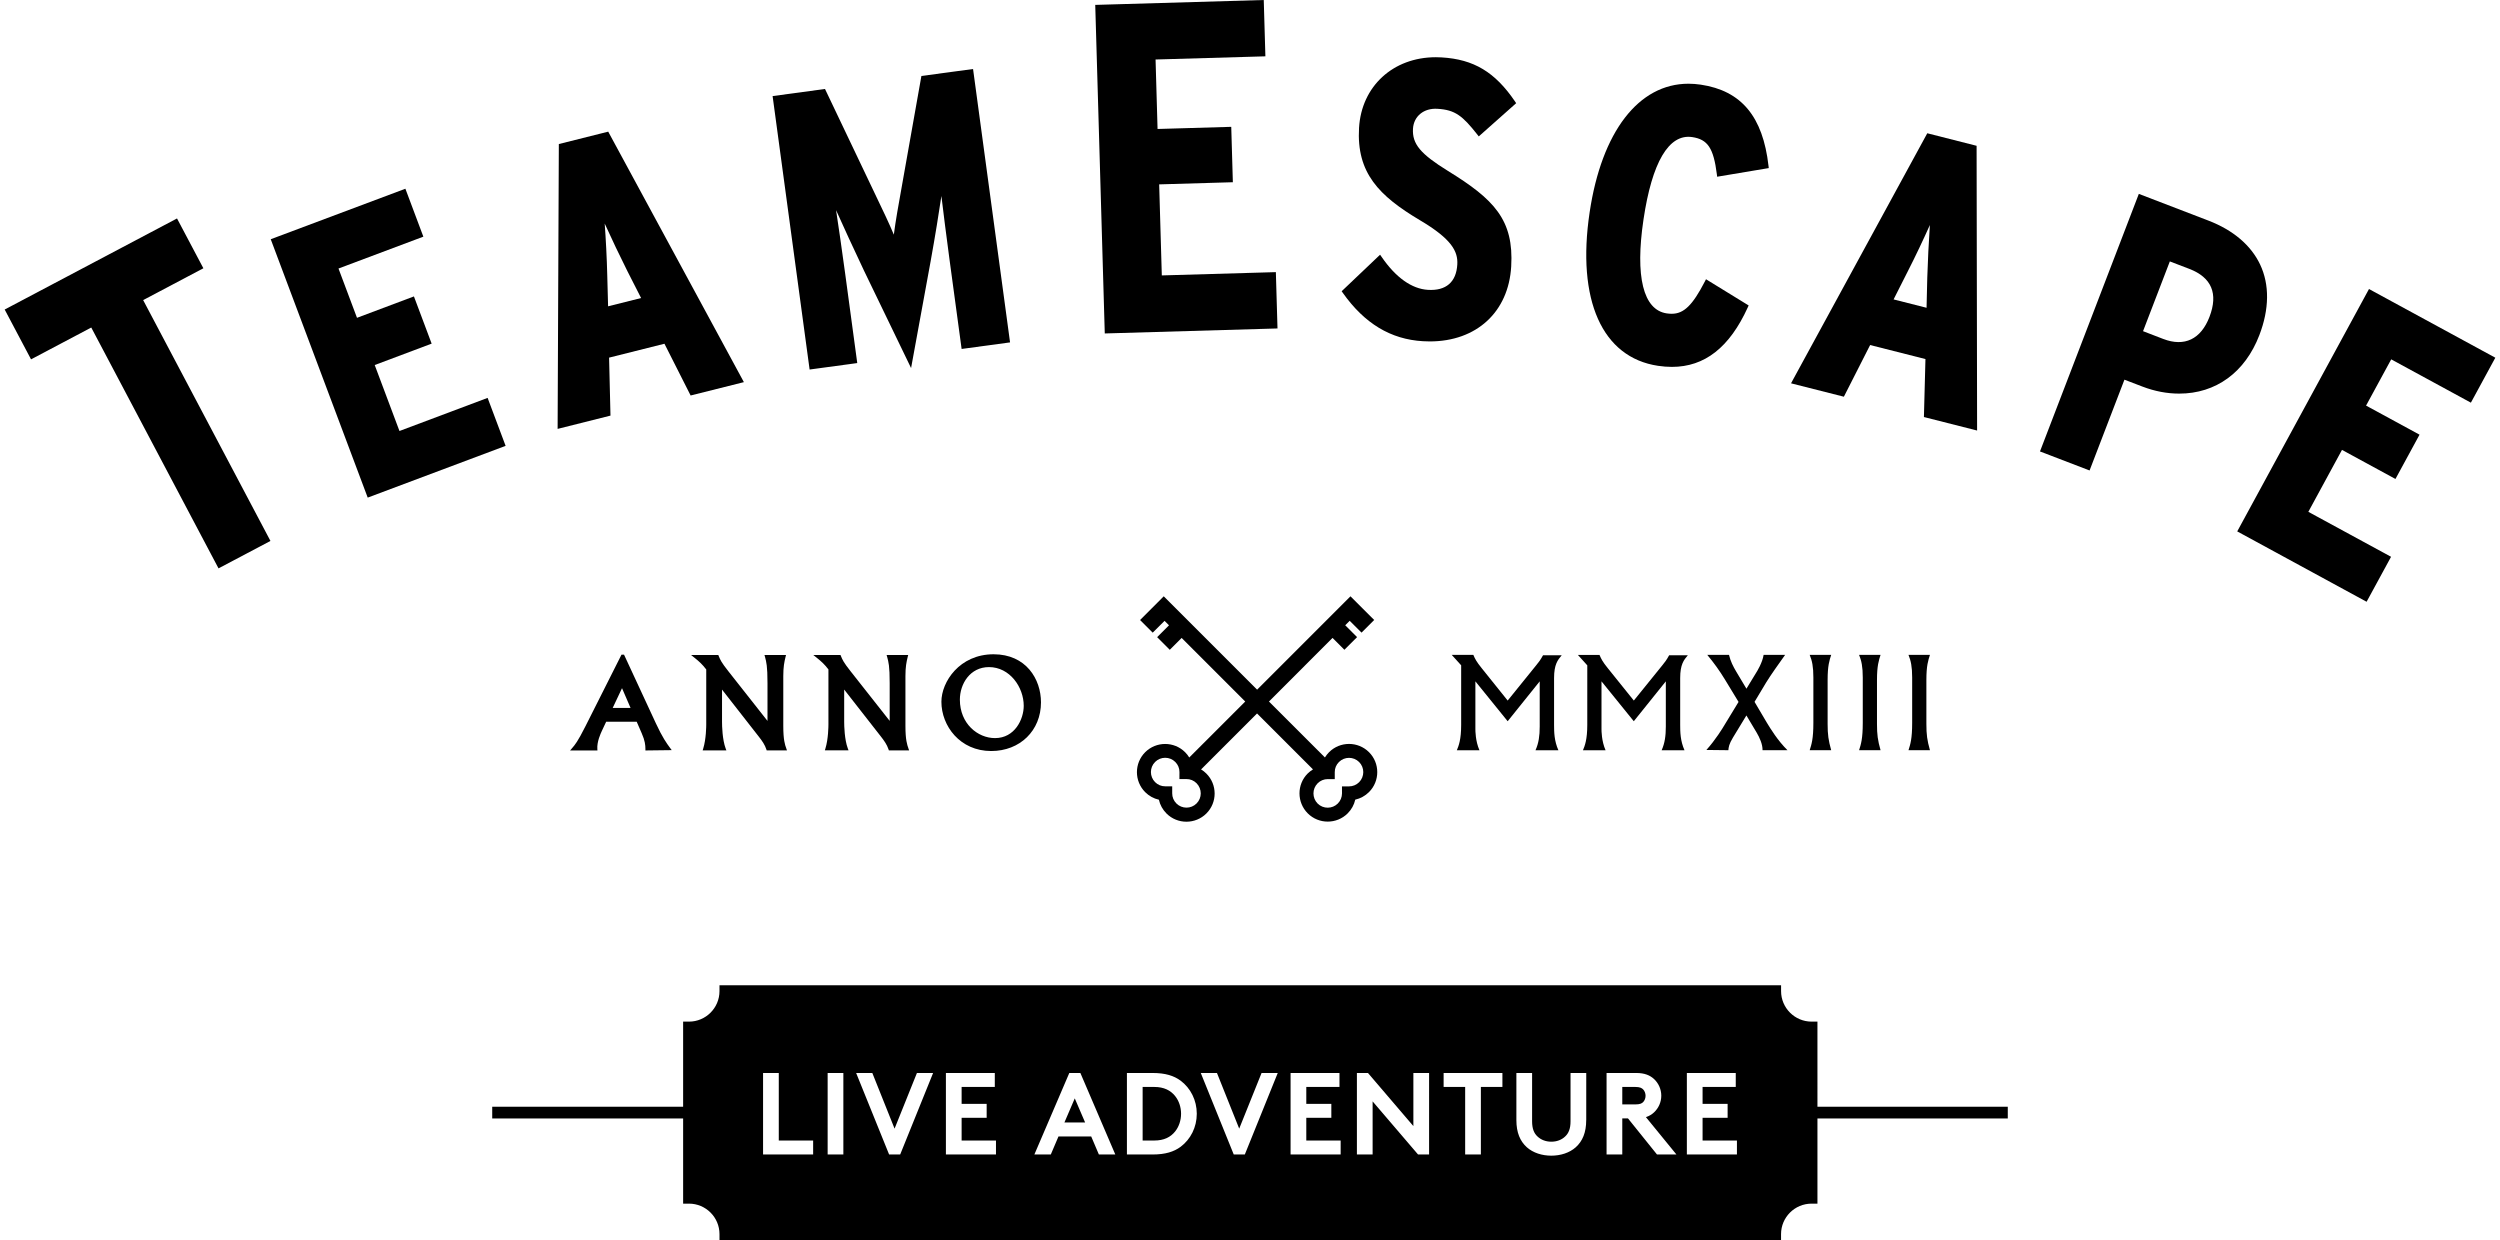 <?xml version="1.0" encoding="utf-8"?>
<svg xmlns="http://www.w3.org/2000/svg" xmlns:xlink="http://www.w3.org/1999/xlink" version="1.1" id="Ebene_1" x="0px" y="0px" viewBox="0 0 697.32 347.17" style="enable-background:new 0 0 697.32 347.17;" xml:space="preserve" width="250" height="124">
<g>
	<polygon points="55.63,75.11 48.25,61.16 0,86.66 7.38,100.61 24.24,91.7 59.87,159.13 74.41,151.45 38.77,84.02  "/>
	<polygon points="135.21,111.4 110.53,120.67 103.6,102.2 119.54,96.21 114.58,82.99 98.64,88.98 93.46,75.18 117.22,66.26    112.19,52.84 74.49,66.98 101.64,139.32 140.25,124.83  "/>
	<path d="M169.22,100.13l15.5-3.89l7.33,14.49l14.91-3.74l-37.74-69.68l-0.24-0.45l-13.83,3.47l-0.34,79.75l14.8-3.72L169.22,100.13   z M168.71,77.14c-0.11-4.82-0.41-10.4-0.72-14.55c1.83,4.05,4.42,9.47,6.37,13.35l3.82,7.5l-9.24,2.32L168.71,77.14z"/>
	<path d="M225.36,103.46l13.34-1.81l-3.37-24.94c-0.95-7-1.86-13.29-2.56-17.87c2.11,4.72,4.87,10.7,7.81,16.92l13.19,27.29   l5.46-29.82c1.31-7.23,2.35-13.8,3.03-18.35c0.55,4.58,1.34,10.86,2.28,17.87l3.38,24.95l13.56-1.84l-10.27-75.89l-0.09-0.65   l-14.46,1.95l-5.47,30.83c-0.92,5.09-1.79,9.96-2.25,13.6c-1.26-3.05-3.19-7.08-5.35-11.58l-13.92-29.21l-14.67,1.99l10.27,75.89   L225.36,103.46z"/>
	<polygon points="356.36,91.96 355.9,76.19 323.97,77.11 323.23,51.62 343.86,51.02 343.41,35.51 322.78,36.11 322.22,16.66    352.97,15.77 352.51,0 305.33,1.37 308,93.36  "/>
	<path d="M398.47,81.15c-4.52-0.27-9-3.45-12.95-9.21l-0.44-0.63l-10.76,10.23l0.33,0.46c6.06,8.57,13.39,13,22.42,13.53   c0.64,0.04,1.28,0.06,1.91,0.06c13.1,0,22.06-8.23,22.81-20.98c0.78-13.08-4.82-18.81-17.67-26.73   c-7.78-4.81-10.07-7.58-9.83-11.85c0.21-3.5,3.05-5.81,6.85-5.57c4.95,0.29,7.02,1.96,11.14,7.18l0.43,0.55l10.47-9.3l-0.32-0.48   c-5.59-8.23-11.55-11.81-20.55-12.34c-0.54-0.04-1.08-0.05-1.61-0.05c-11.98,0-20.82,8.13-21.51,19.76   c-0.75,12.68,5.65,19.07,16.97,25.83c9.04,5.33,10.75,8.82,10.54,12.43C406.42,78.97,403.54,81.47,398.47,81.15z"/>
	<path d="M462.9,102.42c1.33,0.2,2.63,0.3,3.88,0.3c9.19,0,16.14-5.45,21.25-16.67l0.24-0.53l-11.94-7.34l-0.32,0.63   c-3.45,6.67-5.88,9.04-9.29,9.04c-0.43,0-0.9-0.04-1.4-0.11c-6.57-0.98-8.87-10.32-6.49-26.29c2.39-16.04,7.08-24.04,13.63-23.07   c4.36,0.65,5.98,3.08,6.91,10.42l0.08,0.68l14.45-2.42l-0.07-0.62c-1.57-13.81-7.59-21.04-18.97-22.74   c-1.16-0.17-2.32-0.26-3.44-0.26c-13.96,0-24.31,13.45-27.67,35.99C440.08,84,447.24,100.08,462.9,102.42z"/>
	<path d="M522.28,96.6l15.49,3.93l-0.43,16.23l14.89,3.78l-0.14-79.21v-0.51l-13.81-3.51l-37.74,69.26l-0.4,0.75l14.79,3.75   L522.28,96.6z M532.74,76.13c2.2-4.29,4.58-9.35,6.27-13.13c-0.31,4.43-0.6,10.42-0.73,14.76l-0.2,8.41l-9.23-2.34L532.74,76.13z"/>
	<path d="M631.25,93.84c2.81-7.31,2.88-14.15,0.22-19.78c-2.55-5.39-7.56-9.65-14.51-12.31l-19.45-7.47l-27.44,71.5l-0.24,0.61   l13.89,5.33l9.76-25.42l5.06,1.94c3.4,1.3,6.85,1.96,10.27,1.96C619.08,110.21,627.26,104.25,631.25,93.84z M617.29,88.72   c-2.4,6.25-7,8.46-12.94,6.18l-5.66-2.18l7.5-19.53l5.46,2.09C617.89,77.68,619.79,82.2,617.29,88.72z"/>
	<polygon points="690.48,112.74 697.32,100.15 661.95,80.92 625.06,148.78 661.28,168.48 668.13,155.89 644.97,143.3 654.39,125.96    669.36,134.1 676.1,121.7 661.13,113.56 668.17,100.61  "/>
	<path d="M413.51,187.05c-1.42-1.75-1.86-2.6-2.32-3.7h-6.05l2.64,2.92v16.66c0,4.12-0.68,5.87-1.21,7.12h6.33   c-1.14-2.56-1.14-5.51-1.14-5.94v-13.35l9.04,11.17l8.97-11.17v12.67c0,2.56-0.28,4.63-1.18,6.62h6.41   c-1.17-2.6-1.21-5.13-1.21-7.05v-13.13c0-3.88,1.03-5.09,2.14-6.41h-5.23c-0.79,1.42-1.14,1.85-1.93,2.82l-7.97,9.86L413.51,187.05   z"/>
	<path d="M443.09,202.93c0,4.12-0.68,5.87-1.21,7.12h6.33c-1.14-2.56-1.14-5.51-1.14-5.94v-13.35l9.04,11.17l8.97-11.17v12.67   c0,2.56-0.28,4.63-1.17,6.62h6.4c-1.17-2.6-1.21-5.13-1.21-7.05v-13.13c0-3.88,1.03-5.09,2.14-6.41h-5.23   c-0.78,1.42-1.14,1.85-1.92,2.82l-7.97,9.86l-7.3-9.08c-1.42-1.75-1.85-2.6-2.31-3.7h-6.05l2.63,2.92V202.93z"/>
	<path d="M498.48,183.35h-6.02c-0.32,2.14-1.81,4.59-2.21,5.2l-2.6,4.27l-2.85-4.77c-0.89-1.5-1.6-2.89-2.03-4.7h-6.09   c1.82,2.17,3.49,4.49,4.95,6.9l3.81,6.27l-3.92,6.44c-0.43,0.75-2.56,4.24-5.09,7.01l6.16,0.07c0.07-0.85,0.18-1.71,1.28-3.53   l3.77-6.2l2.85,4.77c0.85,1.42,1.7,3.31,1.67,4.95h6.97c-2.7-2.67-4.73-5.98-5.83-7.8l-3.38-5.73l3.27-5.45   C494.42,189.05,496.77,185.73,498.48,183.35z"/>
	<path d="M511.38,183.35h-6.02c0.68,1.64,1.03,3.31,1.03,6.33v12.71c0,4.45-0.5,5.98-1.03,7.65h6.02c-0.78-2.81-1-4.34-1-7.37V190.4   C510.38,186.37,510.88,184.91,511.38,183.35z"/>
	<path d="M525.2,183.35h-6.01c0.67,1.64,1.03,3.31,1.03,6.33v12.71c0,4.45-0.5,5.98-1.03,7.65h6.01c-0.79-2.81-1-4.34-1-7.37V190.4   C524.2,186.37,524.71,184.91,525.2,183.35z"/>
	<path d="M539.03,183.35h-6.01c0.67,1.64,1.03,3.31,1.03,6.33v12.71c0,4.45-0.5,5.98-1.03,7.65h6.01c-0.79-2.81-1-4.34-1-7.37V190.4   C538.03,186.37,538.53,184.91,539.03,183.35z"/>
	<path d="M186.75,210.02l-0.47-0.64c-0.95-1.29-2.13-2.91-3.99-6.93l-8.77-18.91l-0.11-0.24h-0.72l-10.09,20.04   c-2.19,4.34-2.93,5.19-3.71,6.09l-0.59,0.68h7.66l-0.03-0.44c-0.14-1.99,0.92-4.29,1.27-5.04l1.2-2.56h8.55l1.41,3.24   c0.91,2.05,1.03,3.32,1.03,4.39v0.41L186.75,210.02z M170.23,198.2l2.61-5.53l2.39,5.53H170.23z"/>
	<path d="M213.57,191.26v10.58l-10.96-13.91c-1.97-2.5-2.23-3.12-2.71-4.29l-0.1-0.25h-7.62l0.91,0.73   c1.48,1.19,2.16,1.82,3.33,3.31v15.42c0,0.41-0.02,4.05-0.84,6.71l-0.16,0.53h6.64l-0.21-0.55c-0.93-2.48-1.01-6.33-1.01-7.45   v-9.02l10.27,13.14c1,1.26,1.74,2.36,2.14,3.6l0.09,0.28h5.68l-0.19-0.55c-0.38-1.05-0.84-2.36-0.84-6.32v-13.91   c0-2.63,0.28-3.96,0.64-5.42l0.13-0.51h-6.04l0.15,0.52C213.25,185.34,213.57,186.47,213.57,191.26z"/>
	<path d="M245.32,206.21c0.8,1.02,1.69,2.22,2.14,3.6l0.09,0.28h5.67l-0.19-0.54c-0.37-1.06-0.84-2.38-0.84-6.32v-13.91   c0-2.63,0.28-3.96,0.64-5.42l0.13-0.51h-6.04l0.15,0.52c0.39,1.43,0.71,2.55,0.71,7.34v10.58l-10.96-13.91   c-1.98-2.51-2.23-3.13-2.71-4.29l-0.1-0.25h-7.62l0.91,0.73c1.48,1.19,2.16,1.82,3.33,3.31v15.42c0,0.41-0.02,4.05-0.84,6.71   l-0.16,0.53h6.63l-0.21-0.55c-0.93-2.48-1.01-6.33-1.01-7.45v-9.02L245.32,206.21z"/>
	<path d="M262.26,196.47c0,6.78,5.21,13.8,13.94,13.8c8.08,0,13.94-5.73,13.94-13.63c0-6.48-4.16-13.46-13.28-13.46   C267.33,183.19,262.26,190.9,262.26,196.47z M285.31,197.61c0,3.76-2.5,9.04-8.04,9.04c-4.84,0-9.84-4.03-9.84-10.77   c0-4.42,2.86-9.11,8.15-9.11C281.4,186.77,285.31,192.38,285.31,197.61z"/>
	<path d="M364.83,227.72c3.08,3.08,8.1,3.08,11.18,0c1.07-1.07,1.8-2.4,2.12-3.84c1.45-0.32,2.77-1.05,3.85-2.12   c3.08-3.08,3.08-8.09,0-11.17c-3.09-3.08-8.1-3.08-11.18,0c-0.45,0.45-0.83,0.95-1.16,1.48l-15.67-15.66l17.8-17.81l3.32,3.32   l3.55-3.54l-3.32-3.32l1.25-1.25l3.32,3.31l3.54-3.54l-3.32-3.31l-1.62-1.62l-1.7-1.7l-26.14,26.14l-26.14-26.14l-1.69,1.7   l-1.62,1.62l-3.32,3.32l3.54,3.54l3.32-3.31l1.24,1.25l-3.32,3.32l3.54,3.54l3.32-3.32l17.8,17.8l-15.67,15.67   c-0.32-0.53-0.71-1.03-1.16-1.48c-3.08-3.08-8.1-3.08-11.18,0c-3.08,3.08-3.08,8.1,0,11.18c1.07,1.07,2.4,1.8,3.84,2.12   c0.32,1.45,1.05,2.77,2.12,3.85c3.08,3.08,8.09,3.08,11.18,0c3.08-3.08,3.08-8.09-0.01-11.17c-0.45-0.46-0.95-0.84-1.48-1.16   l15.67-15.67l15.66,15.66c-0.53,0.33-1.03,0.71-1.49,1.16C361.75,219.63,361.75,224.64,364.83,227.72z M333.7,224.95   c-1.55,1.56-4.09,1.56-5.65,0c-0.76-0.76-1.18-1.77-1.17-2.84v-1.96h-1.96c-1.07,0.01-2.08-0.41-2.83-1.17   c-1.56-1.56-1.56-4.09,0-5.65c1.56-1.56,4.1-1.56,5.65,0c0.76,0.76,1.18,1.76,1.17,2.83l-0.01,1.96l1.97,0   c1.07-0.01,2.08,0.41,2.83,1.17C335.26,220.87,335.26,223.4,333.7,224.95z M367.6,219.3c0.75-0.75,1.76-1.17,2.83-1.17l1.96,0.01   l0-1.96c-0.01-1.07,0.41-2.08,1.17-2.83c1.56-1.56,4.09-1.56,5.65,0c1.56,1.56,1.55,4.09,0,5.65c-0.76,0.76-1.77,1.17-2.84,1.17   l-1.96,0l0.01,1.96c-0.01,1.08-0.42,2.08-1.18,2.84c-1.55,1.55-4.09,1.56-5.65,0C366.04,223.4,366.04,220.87,367.6,219.3z"/>
	<path d="M456.54,304.32h-3.65v4.89h3.65c1.27,0,1.83-0.26,2.22-0.68c0.39-0.42,0.65-1.08,0.65-1.73c0-0.68-0.26-1.34-0.65-1.76   C458.37,304.62,457.81,304.32,456.54,304.32z"/>
	<path d="M321.86,304.32h-3.26v15h3.26c2.71,0,4.56-0.94,5.84-2.54c1.04-1.3,1.66-3.07,1.66-4.96c0-1.89-0.62-3.65-1.66-4.95   C326.42,305.27,324.56,304.32,321.86,304.32z"/>
	<polygon points="296.7,314.27 302.5,314.27 299.6,307.52  "/>
	<path d="M507.54,286.03h-1.64c-4.71,0-8.55-3.83-8.55-8.54v-1.64H200.13v1.64c0,4.71-3.84,8.54-8.54,8.54h-1.64v23.83H136.5v3.29   h53.45v23.84h1.64c4.71,0,8.54,3.83,8.54,8.54v1.64h297.21v-1.64c0-4.71,3.83-8.54,8.55-8.54h1.64v-23.84h53.29v-3.29h-53.29   V286.03z M226.35,323.23h-14.02v-22.82h4.4v18.91h9.62V323.23z M234.81,323.23h-4.4v-22.82h4.4V323.23z M250.72,323.23h-3.1   l-9.23-22.82h4.53l6.23,15.58l6.26-15.58h4.53L250.72,323.23z M277.54,323.23h-14.02v-22.82h13.69v3.91h-9.29v4.73h7.01v3.91h-7.01   v6.36h9.62V323.23z M306.35,323.23l-2.15-5.05h-9.16l-2.15,5.05h-4.6l9.78-22.82h3.1l9.78,22.82H306.35z M329.23,321.08   c-1.86,1.37-4.24,2.15-7.86,2.15h-7.17v-22.82h7.17c3.62,0,6,0.78,7.86,2.15c2.8,2.09,4.53,5.48,4.53,9.26   C333.76,315.6,332.03,318.99,329.23,321.08z M347.21,323.23h-3.1l-9.23-22.82h4.53l6.23,15.58l6.26-15.58h4.53L347.21,323.23z    M374.04,323.23h-14.02v-22.82h13.69v3.91h-9.29v4.73h7.01v3.91h-7.01v6.36h9.62V323.23z M398.8,323.23h-3.09l-12.72-14.87v14.87   h-4.4v-22.82h3.1l12.71,14.87v-14.87h4.4V323.23z M419.33,304.32h-6.03v18.91h-4.4v-18.91h-6.03v-3.91h16.46V304.32z    M442.79,313.61c0,3.49-1.04,5.9-2.93,7.6c-1.76,1.57-4.27,2.35-6.84,2.35c-2.58,0-5.09-0.78-6.85-2.35   c-1.89-1.7-2.93-4.11-2.93-7.6v-13.2h4.4v13.53c0,2.09,0.55,3.36,1.5,4.24c0.98,0.94,2.35,1.47,3.88,1.47   c1.53,0,2.9-0.52,3.88-1.47c0.95-0.88,1.5-2.15,1.5-4.24v-13.53h4.4V313.61z M462.61,323.23l-8.12-10.1h-1.6v10.1h-4.4v-22.82h8.31   c2.35,0,3.85,0.65,4.99,1.7c1.24,1.17,2.02,2.83,2.02,4.66c0,1.83-0.78,3.49-2.02,4.66c-0.62,0.59-1.37,1.04-2.28,1.34l8.54,10.46   H462.61z M484.99,323.23h-14.02v-22.82h13.69v3.91h-9.29v4.73h7.01v3.91h-7.01v6.36h9.62V323.23z"/>
</g>
</svg>

